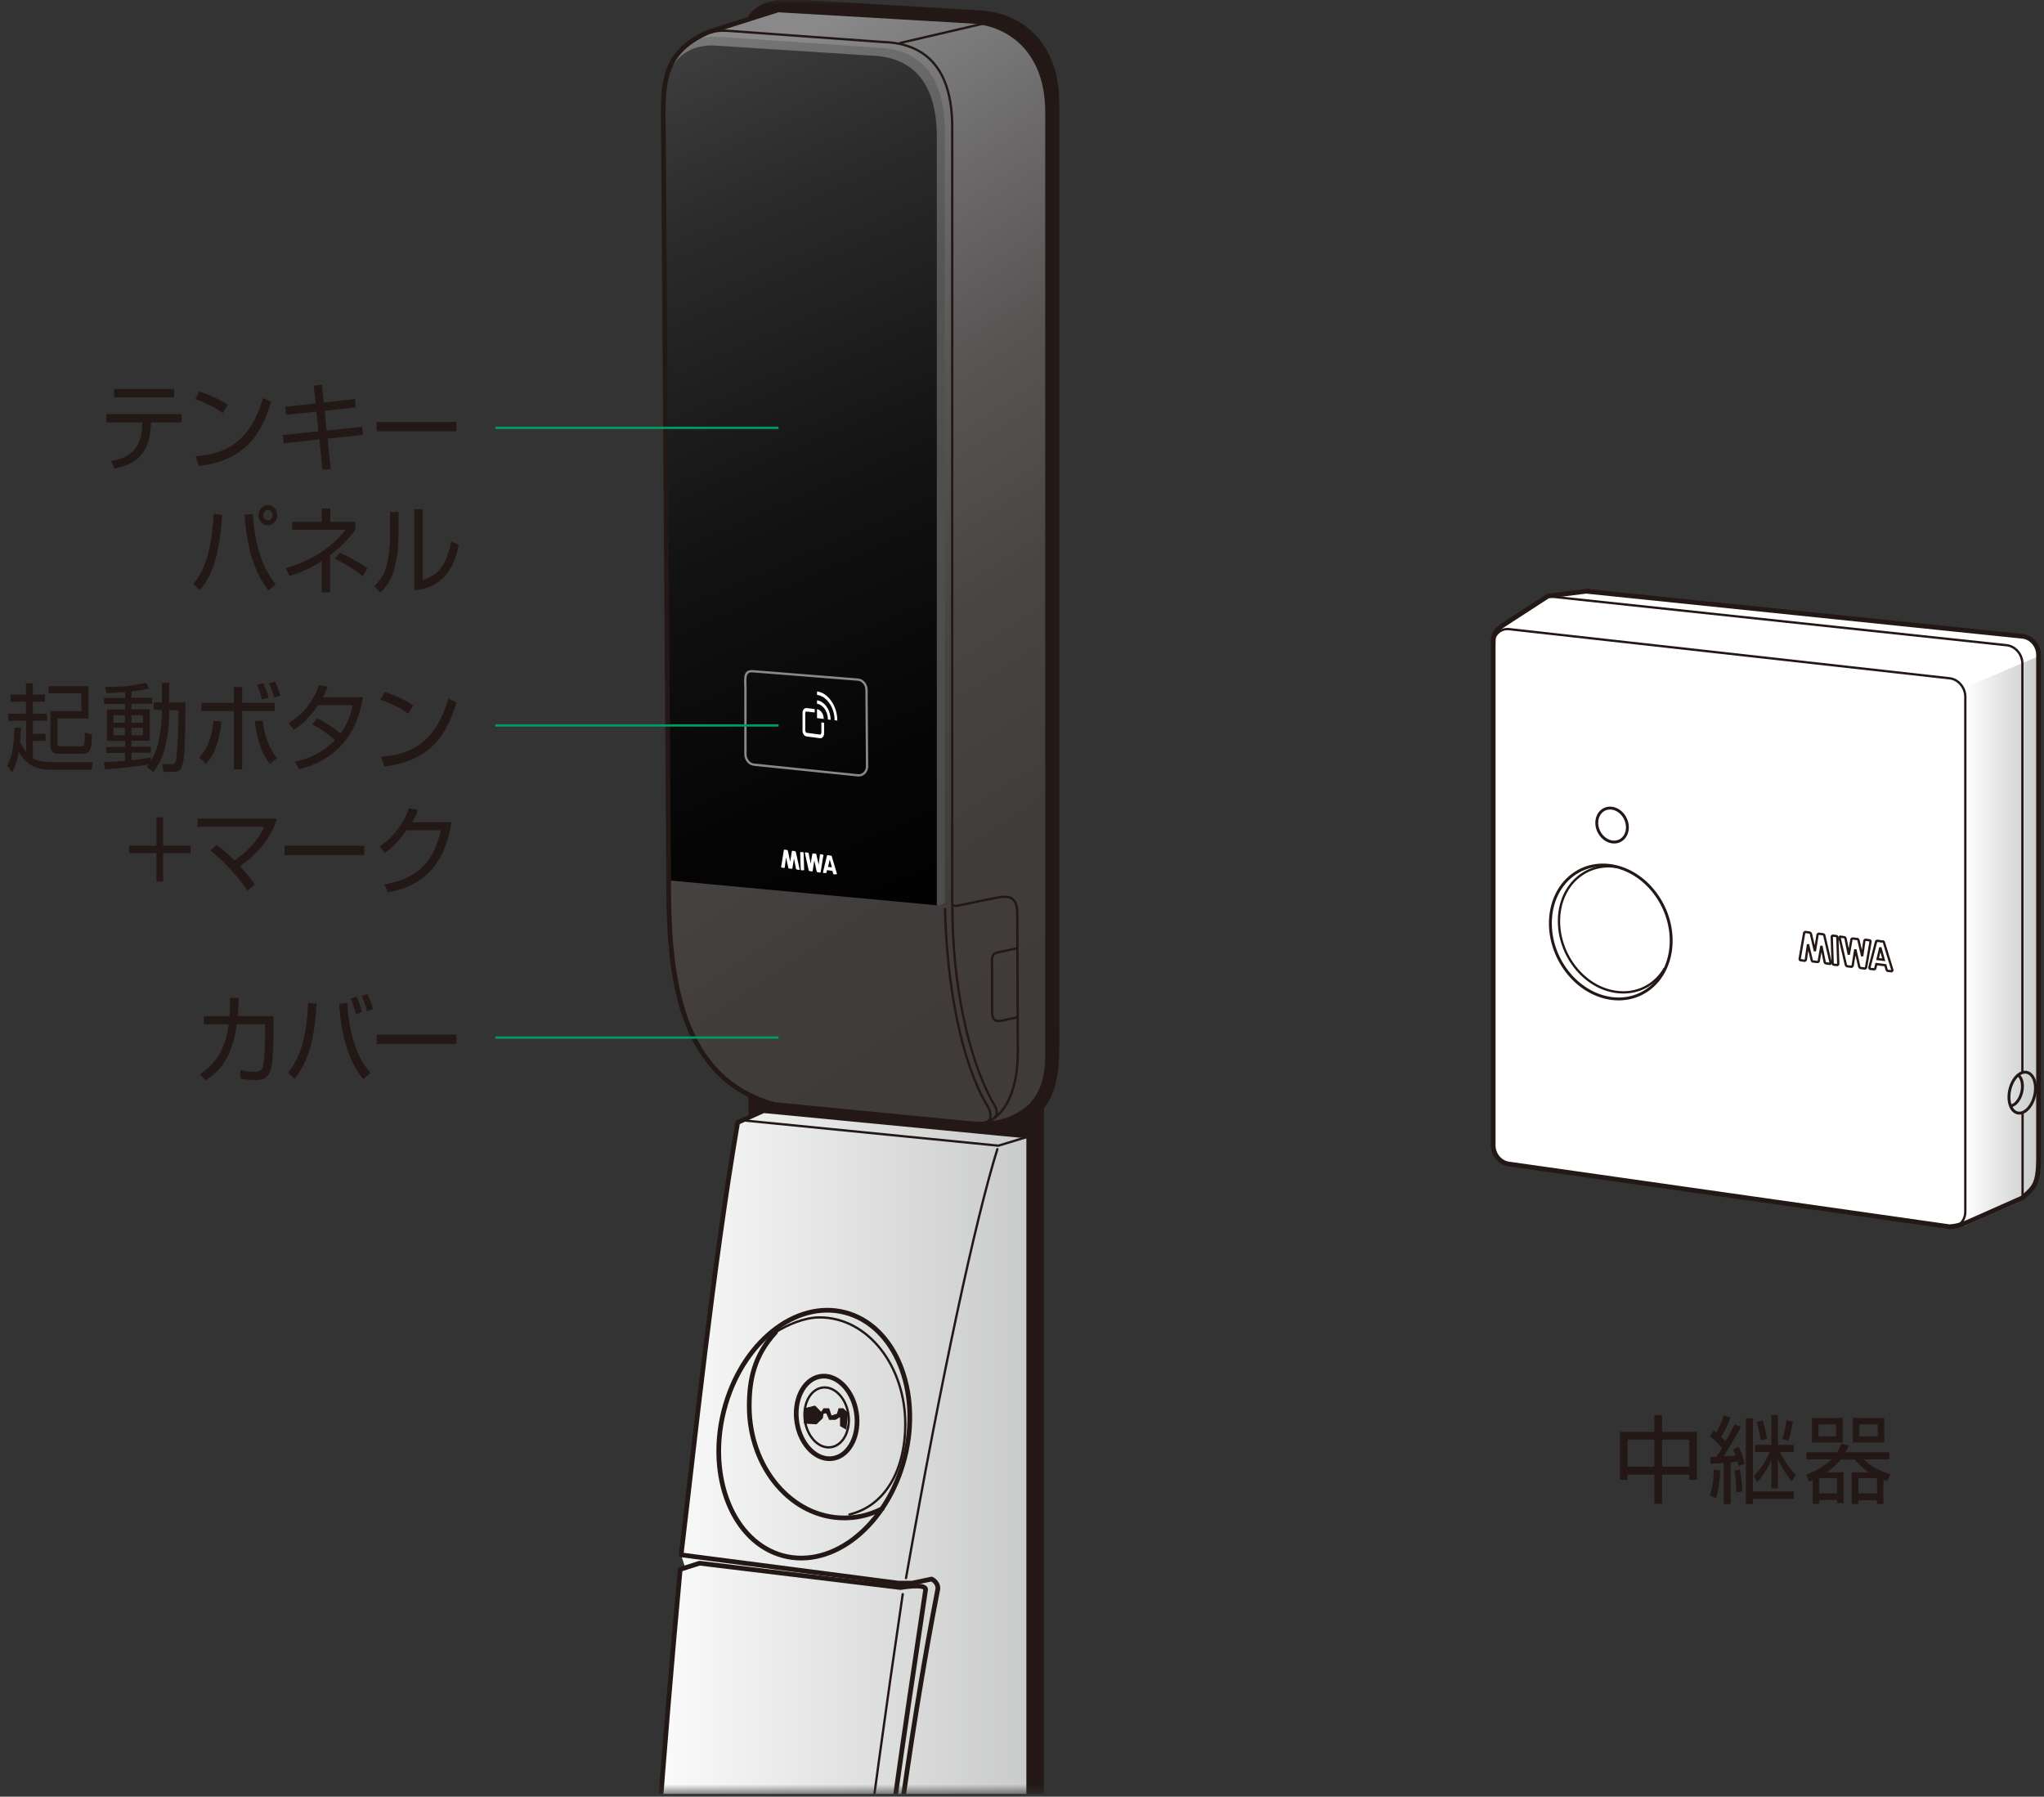 <svg fill="none" height="218" viewBox="0 0 248 218" width="248" xmlns="http://www.w3.org/2000/svg" xmlns:xlink="http://www.w3.org/1999/xlink"><rect x="0" y="0" width="248" height="218" fill="#333333" stroke="none"/><linearGradient id="a" gradientUnits="userSpaceOnUse" x1="145.022" x2="66.532" y1="135.868" y2="16.962"><stop offset="0" stop-color="#3e3a39"/><stop offset=".27" stop-color="#403c3b"/><stop offset=".47" stop-color="#494545"/><stop offset=".64" stop-color="#575554"/><stop offset=".79" stop-color="#6c6a6a"/><stop offset=".94" stop-color="#868686"/><stop offset=".95" stop-color="#898989"/></linearGradient><linearGradient id="b"><stop offset="0" stop-color="#fff"/><stop offset="1" stop-color="#c9caca"/></linearGradient><linearGradient id="c" gradientUnits="userSpaceOnUse" x1="76.108" x2="125.407" xlink:href="#b" y1="313.283" y2="313.283"/><linearGradient id="d" gradientUnits="userSpaceOnUse" x1="81.385" x2="115.595" y1=".453" y2="106.928"><stop offset="0" stop-color="#808080"/><stop offset=".06" stop-color="#757575"/><stop offset=".19" stop-color="#636363"/><stop offset=".35" stop-color="#565656"/><stop offset=".56" stop-color="#4f4f4f"/><stop offset="1" stop-color="#4d4d4d"/></linearGradient><linearGradient id="e" gradientUnits="userSpaceOnUse" x1="71.095" x2="125.084" y1="-7.525" y2="114.591"><stop offset="0" stop-color="#4d4d4d"/><stop offset=".28" stop-color="#2b2b2b"/><stop offset=".55" stop-color="#131313"/><stop offset=".79" stop-color="#050505"/><stop offset="1"/></linearGradient><linearGradient id="f" gradientUnits="userSpaceOnUse" x1="238.321" x2="247.336" xlink:href="#b" y1="114.21" y2="114.21"/><clipPath id="g"><path d="m0 0h248v217.69h-248z"/></clipPath><mask id="h" height="218" maskUnits="userSpaceOnUse" width="81" x="60" y="0"><path d="m140.645 0h-79.775v217.501h79.775z" fill="#fff"/></mask><g clip-path="url(#g)"><g mask="url(#h)"><path d="m121.273 252.581c4.156.774 5.102 0 5.102-3.215v-115.024c2.089-2.44 1.869-6.335 1.869-10.113v-111.691c0-6.875-4.068-10.653-9.258-10.981l-22.362-1.337c-2.155-.211-4.442.305-5.541 1.783v142.266l30.212 108.313z" fill="#231815"/><path d="m125.231 134.014c2.089-2.44 1.87-4.998 1.87-8.776v-111.692c0-6.875-4.068-10.653-9.258-10.981l-23.44-1.361-8.488 2.698c-6.245 2.769-5.409 7.133-5.409 13.868l.616 88.485c0 10.207.418 24.31 12.797 27.759l23.836 2.323c3.848.328 5.937-.892 7.498-2.323z" fill="url(#a)"/><path d="m123.538 379.383-19.504-2.792-.11.352c-1.473-17.716-2.397-36.957-2.397-57.793-.176-24.568.99-45.85 2.793-64.997l.066.211 1.187.281 18.911-2.792.33-1.009v-112.959l-32.17-3.097-3.144 1.431c-3.013 17.646-5.255 39.139-6.861 52.467l.506 1.549-.616.211c-8.334 90.245-9.301 168.406 1.429 251.189.088.023.198.047.352.094l-.352 1.173c1.891 14.079 4.486 28.791 6.971 43.433l27.596 5.209c2.946.493 2.155.352 4.2-.117 2.045-.962 2.616-.728 2.616-3.027v-102.306c0-4.834.572-6.171-1.825-6.664z" fill="url(#c)"/><path d="m97.547 170.877v1.854l1.517.093.77-.75.088-.54.33-.047.352.798h.747l.572-.329v1.08l.77.445.198-2.064-.572-.54h-.572l-.198.657-.659.211-.286-.868h-.682l-.286.422-.748-.751z" fill="#231815"/><g stroke="#231815"><path d="m83.958 441.611c-10.731-82.783-9.763-160.943-1.429-251.188l2.353-.751 24.385 2.956s3.167-.563 3.035.282c-5.08 34.188-11.149 72.341-10.775 126.263 0 51.153 5.498 92.92 11.259 125.067l-1.474 1.079c-.571.727-1.473.61-3.628.352-6.706-.962-22.143-3.59-23.726-4.083z" stroke-linecap="round" stroke-linejoin="round" stroke-width=".57"/><path d="m105.353 254.012c1.869-19.898 4.882-43.034 8.444-61.266 0-.822-.77-1.15-.77-1.15l-2.33.493h-1.716l-26.342-3.426c1.605-13.328 3.848-34.845 6.861-52.467l3.144-1.431 32.169 3.097v112.959l-.329 1.009-18.911 2.792-1.187-.282" stroke-linecap="round" stroke-linejoin="round" stroke-width=".57"/><path d="m89.895 135.915 31.246 3.097 3.694-1.126" stroke-linecap="round" stroke-linejoin="round" stroke-width=".28"/><path d="m121.01 139.434c-2.595 8.33-6.729 27.289-11.083 52.045" stroke-linecap="round" stroke-linejoin="round" stroke-width=".28"/><path d="m109.558 177.626c2.375-8.06-.516-16.211-6.459-18.205-5.943-1.995-12.687 2.922-15.062 10.982s.516 16.211 6.459 18.206c5.942 1.994 12.687-2.923 15.062-10.983z" stroke-linecap="round" stroke-linejoin="round" stroke-width=".57"/><path d="m107.047 183.055c-1.781.915-3.387 1.126-4.618 1.126-6.355 0-11.522-6.077-11.522-13.562 0-3.145.572-6.125 3.188-8.964" stroke-linecap="round" stroke-linejoin="round" stroke-width=".57"/><path d="m94.095 161.655c1.495-.938 3.518-1.806 5.343-1.806 5.915 0 10.4 5.96 10.4 12.929 0 5.631-2.462 9.949-6.772 10.981" stroke-linecap="round" stroke-linejoin="round" stroke-width=".28"/><path d="m101.162 176.944c1.982-.393 3.201-2.933 2.724-5.672-.478-2.739-2.472-4.641-4.454-4.247-1.982.393-3.201 2.933-2.724 5.672s2.471 4.641 4.454 4.247z" stroke-linecap="round" stroke-linejoin="round" stroke-width=".57"/><path d="m100.924 175.583c1.445-.286 2.335-2.13 1.989-4.118-.347-1.987-1.799-3.366-3.244-3.079-1.445.287-2.335 2.13-1.988 4.118.346 1.988 1.799 3.366 3.243 3.079z" stroke-linecap="round" stroke-linejoin="round" stroke-width=".28"/><path d="m91.105 133.075v2.159" stroke-linecap="round" stroke-linejoin="round" stroke-width=".57"/><path d="m109.531 193.426c-8.334 56.245-10.62 86.186-10.62 126.756 0 48.853 6.113 103.315 11.104 125.231" stroke-linecap="round" stroke-linejoin="round" stroke-width=".28"/></g><path d="m81.429 12.326.418 94.492 32.258 3.004.527-.282v-93.577c0-7.344-3.496-10.066-8.311-10.184l-18.691-1.291c-1.341-.117-2.771 0-4.002.774-1.913 1.408-2.199 3.707-2.199 7.063z" fill="url(#d)"/><path d="m113.665 109.845v-93.201c0-7.133-3.386-9.808-8.092-9.902l-18.558-1.197c-3.606-.305-6.487 1.877-6.487 6.805l.55 94.468 32.565 3.027z" fill="url(#e)"/><path d="m91.522 92.787 12.6 1.291c.572.047 1.078-.446 1.078-1.079l-.066-9.292c0-.633-.462-1.197-1.034-1.244l-12.643-1.009c-1.275-.164-1.012.939-1.012 2.088v8.001c0 .634.484 1.197 1.055 1.244z" stroke="#898989" stroke-linecap="round" stroke-linejoin="round" stroke-width=".28"/><path d="m97.02 105.481-.462-2.112s-.044-.07-.088-.094l-.33-.047s-.066.024-.066.071l-.198 1.267-.286-1.338s-.044-.07-.088-.094l-.33-.047s-.066.024-.066.071l-.33 2.018c0 .047.022.094.066.094l.308.047s.066-.024.066-.071l.154-1.197.286 1.268s.044.07.088.07h.088l.154.023h.088s.066 0 .066-.047l.198-1.196.242 1.243s.044.094.088.094l.308.047s.066-.023.066-.07z" fill="#fff"/><path d="m99.922 103.791s-.022-.093-.066-.093l-.308-.047s-.066.023-.066.07l-.154 1.197-.286-1.267s-.044-.071-.088-.071h-.088l-.154-.023h-.088s-.066 0-.066.047l-.198 1.196-.242-1.243s-.044-.094-.088-.094l-.308-.047s-.066.023-.066.07l.462 2.112s.044.071.088.094l.33.047s.066-.023.066-.07l.198-1.267.286 1.337s.044.07.088.094l.33.047s.066-.024.066-.071l.33-2.018z" fill="#fff"/><path d="m97.437 103.393h-.286s-.066 0-.066.047l.066 2.064s.022.094.066.094h.286s.066 0 .066-.047l-.066-2.065s-.022-.093-.066-.093z" fill="#fff"/><path d="m101.549 106.021-.638-2.136c0-.047-.044-.07-.088-.07h-.087l-.242-.047h-.088s-.066 0-.066.047l-.484 1.994v.024c0 .047.022.094.066.094h.286s.066 0 .066-.024l.066-.328.33.047.329.047.088.352s.044.07.088.07h.286s.066 0 .066-.047c0 0 0 0 0-.023zm-.857-.822h-.22l.198-.915.263.939h-.219z" fill="#fff"/><path d="m99.13 86.052v1.079l.814.094c0-.587-.374-1.126-.814-1.173z" fill="#fff"/><path d="m99.13 84.973v.422c.726.094 1.32.939 1.32 1.901l.33.047c0-1.197-.748-2.253-1.65-2.37z" fill="#fff"/><path d="m99.13 83.894v.422c1.166.141 2.133 1.525 2.133 3.074l.33.047c0-1.783-1.121-3.379-2.463-3.543z" fill="#fff"/><path d="m99.636 88.939c0 .117-.066.211-.154.188l-1.627-.211s-.154-.117-.154-.235v-2.159c0-.117.066-.211.154-.188l.99.117v-.422l-.99-.117c-.264-.023-.484.235-.484.587v2.159c0 .352.22.68.506.704l1.627.211c.264.024.484-.235.484-.587v-1.29l-.33-.047v1.291z" fill="#fff"/><path d="m121.273 252.581c4.156.774 5.102 0 5.102-3.215v-115.024c2.089-2.44 1.869-6.335 1.869-10.113v-111.691c0-6.875-4.068-10.653-9.258-10.981l-22.362-1.337c-2.155-.211-4.442.305-5.541 1.783" stroke="#231815" stroke-linecap="round" stroke-linejoin="round" stroke-width=".57"/><path d="m114.655 110.291c.242 9.456 2.001 18.584 5.101 23.817.572.891.616 1.877-.154 2.111" stroke="#231815" stroke-linecap="round" stroke-linejoin="round" stroke-width=".28"/><path d="m115.556 110.057c0 9.174 1.847 18.067 4.816 23.558.527.821.835 1.455.308 1.948" stroke="#231815" stroke-linecap="round" stroke-linejoin="round" stroke-width=".28"/><path d="m118.525 136.337c3.122 0 4.969-3.731 4.969-8.612l-.066-16.894c0-2.816-1.935-1.971-3.804-1.643l-3.672.751-.418-.117v-94.398c0-7.438-3.54-10.207-8.422-10.324l-18.404-1.337c-1.363-.117-2.815 0-4.068.774" stroke="#231815" stroke-width=".28"/><path d="m109.201 5.217 9.983-2.323" stroke="#231815" stroke-linecap="round" stroke-linejoin="round" stroke-width=".28"/><path d="m123.45 115.055-2.528.539c-.726.235-.55.822-.55 2.183v4.998c0 .821.286 1.36 1.429 1.009l1.649-.352" stroke="#231815" stroke-width=".28"/><path d="m125.231 134.014c2.089-2.44 1.87-4.998 1.87-8.776v-111.692c0-6.875-4.068-10.653-9.258-10.981l-23.44-1.361-8.488 2.698c-6.245 2.769-5.409 7.133-5.409 13.868l.616 88.485c0 10.207.418 24.31 12.797 27.759l23.836 2.323c3.848.328 5.937-.892 7.498-2.323z" stroke="#231815" stroke-linecap="round" stroke-linejoin="round" stroke-width=".57"/></g><path d="m192.65 71.762 52.751 5.444c1.078.117 1.935 1.126 1.935 2.253v61.031c0 3.403-.638 3.614-1.957 4.857l-6.663 2.957s-1.143.516-2.198.54l-53.412-7.603c-1.077-.117-1.935-1.126-1.935-2.253v-60.82c0-1.736.308-1.713 2.661-3.262l3.98-2.581 4.838-.61z" fill="#fff"/><path d="m238.321 148.773.242-1.572v-63.847l8.773-3.731v62.439l-.725 1.854-1.65 1.901z" fill="url(#f)"/><path d="m236.518 148.891c1.077.117 1.935-.728 1.935-1.878v-62.462c0-1.15-.88-2.159-1.935-2.253l-53.412-5.96c-1.077-.117-1.935.727-1.935 1.877" stroke="#231815" stroke-width=".28"/><path d="m245.379 130.072v-49.534c0-1.15-.88-2.159-1.935-2.253l-55.632-5.937" stroke="#231815" stroke-width=".28"/><path d="m192.65 71.762 52.751 5.444c1.078.117 1.935 1.126 1.935 2.253v61.031c0 3.402-.638 3.614-1.957 4.857l-6.663 2.957s-1.143.516-2.198.54l-53.412-7.603c-1.077-.117-1.935-1.126-1.935-2.253v-60.82c0-1.736.308-1.713 2.661-3.262l3.98-2.581 4.838-.61z" stroke="#231815" stroke-width=".57"/><path d="m200.208 119.884c3.072-2.454 3.427-7.488.792-11.244-2.634-3.755-7.261-4.81-10.333-2.356-3.072 2.455-3.426 7.488-.792 11.244 2.635 3.755 7.261 4.81 10.333 2.356z" stroke="#231815" stroke-width=".35"/><path d="m196.146 105.199c-3.804-.61-6.949 2.3-6.993 6.477-.044 4.176 2.991 8.072 6.817 8.658 2.551.399 4.793-.751 6.003-2.816" stroke="#231815" stroke-width=".28"/><path d="m196.809 101.839c.777-.621.865-1.899.195-2.853-.669-.955-1.842-1.224-2.62-.603s-.866 1.899-.196 2.853 1.843 1.224 2.621.603z" stroke="#231815" stroke-width=".35"/><path d="m222.115 116.838-.77-3.332c0-.071-.066-.117-.132-.141l-.55-.07s-.11.047-.132.094l-.329 2.017-.484-2.111s-.066-.118-.132-.141l-.55-.071s-.11.047-.132.094l-.55 3.168v.024c0 .07.044.14.11.14l.506.071s.11-.047.132-.118l.264-1.877.462 1.971s.066.118.132.118h.154l.263.047h.154s.11 0 .132-.071l.33-1.877.396 1.971s.066.141.132.141l.506.07s.11-.047.11-.117c0 0 0 0 0-.024z" stroke="#231815" stroke-width=".28"/><path d="m223.192 113.764.77 3.332s.066.118.132.141l.55.07s.11-.046.132-.093l.329-2.018.484 2.111s.066.118.132.141l.55.071s.11-.047.132-.094l.55-3.168s0 0 0-.023c0-.071-.044-.141-.11-.141l-.506-.071s-.11.047-.132.118l-.264 1.877-.462-1.971s-.066-.117-.132-.117h-.154l-.263-.047h-.154s-.11 0-.132.07l-.33 1.877-.396-1.971s-.066-.141-.132-.141l-.506-.07s-.11.047-.11.117v.024z" stroke="#231815" stroke-width=".28"/><path d="m222.928 117.096s.11-.047.11-.117l-.11-3.262s-.044-.141-.11-.141l-.461-.047s-.11.047-.11.118l.11 3.261s.044.141.109.141z" stroke="#231815" stroke-width=".28"/><path d="m229.613 117.73-1.034-3.379c0-.071-.066-.118-.132-.118h-.153l-.396-.07h-.154s-.11 0-.11.07l-.814 3.145v.047c0 .07.044.14.11.14l.462.047s.11-.023.132-.093l.132-.54 1.099.141.154.563s.066.117.132.117l.462.047s.11-.047.11-.117zm0 0s0-.024 0-.047zm-1.803-1.361.33-1.408.417 1.502z" stroke="#231815" stroke-width=".28"/><path d="m246.845 133.002c.339-1.352-.052-2.638-.874-2.872-.821-.235-1.761.671-2.1 2.023s.052 2.638.873 2.873c.821.234 1.762-.672 2.101-2.024z" stroke="#231815" stroke-width=".35"/><path d="m244.807 130.4c.264.165.484.517.55 1.009.154.986-.286 2.136-.968 2.605-.153.094-.307.164-.439.188" stroke="#231815" stroke-width=".35"/><path d="m245.401 135.117v10.254" stroke="#231815" stroke-width=".28"/><g fill="#231815"><path d="m22.038 50.245v1.009h-3.716c-.11 3.308-1.253 4.928-4.42 5.608l-.44-.915c2.749-.493 3.76-1.854 3.804-4.693h-4.354v-1.009h9.103zm-.901-3.05v1.009h-7.3v-1.009z"/><path d="m27.029 50.151c-.901-.751-2.551-1.455-3.342-1.713l.484-.939c.176.047 1.979.61 3.474 1.619l-.616 1.009zm-3.298 5.209c3.079-.235 6.487-1.244 8.18-7.063l.99.469c-.88 2.675-2.287 7.039-8.774 7.767l-.374-1.15z"/><path d="m38.067 46.796.99-.094.22 2.135 3.804-.422.066 1.009-3.76.422.242 2.393 4.31-.446.088.986-4.288.446.396 3.707-1.012.07-.374-3.684-4.332.469-.088-1.009 4.31-.446-.242-2.393-3.694.399-.088-.986 3.672-.399-.22-2.135z"/><path d="m55.372 51.208v1.126h-9.675v-1.126z"/><path d="m23.445 70.871c1.715-1.994 2.309-5.092 2.463-8.518l1.034.117c-.308 5.209-1.297 7.391-2.661 9.128l-.814-.727zm7.212-8.541c.352 5.092 1.803 7.298 2.793 8.565l-.88.751c-1.012-1.291-2.529-3.801-2.902-9.175l.99-.117zm2.99.188c0 .657-.506 1.22-1.143 1.22-.638 0-1.143-.54-1.143-1.22 0-.68.506-1.22 1.143-1.22.638 0 1.143.516 1.143 1.22zm-1.715 0c0 .329.242.61.572.61.33 0 .572-.282.572-.61s-.264-.633-.572-.633c-.308 0-.572.282-.572.633z"/><path d="m40.068 71.88h-1.033v-3.801c-1.649 1.079-3.144 1.572-3.914 1.807l-.44-.962c3.144-.845 5.717-2.628 7.234-4.646h-6.465v-.962h3.584v-1.619h1.033v1.619h3.057v.939c-.462.634-1.319 1.807-3.078 3.121v4.505zm3.936-1.971c-1.187-.939-2.089-1.478-3.386-2.112l.594-.751c.814.352 2.419 1.197 3.364 1.924l-.572.962z"/><path d="m48.336 65.263c0 1.291-.198 2.839-.572 4.059-.418 1.384-1.231 2.206-1.605 2.581l-.726-.774c.462-.469 1.209-1.267 1.539-2.745.154-.657.352-2.088.352-2.98v-3.285h1.034v3.121zm2.925 5.115c2.001-.516 3.012-2.088 3.474-4.693l.923.399c-.923 5.021-4.178 5.42-5.387 5.538v-9.832h1.012v8.588z"/><path d="m33.186 123.291v1.759c0 .681 0 2.769-.22 4.201-.242 1.736-1.297 1.806-1.913 1.806-.858 0-1.473-.117-1.891-.187v-1.033c.44.094 1.056.211 1.781.211.616 0 .923-.211 1.033-1.032.176-1.197.198-2.745.198-3.731v-1.009h-3.452c-.484 3.59-1.715 5.491-3.76 6.805l-.726-.728c1.957-1.29 3.1-2.98 3.518-6.077h-3.034v-.985h3.122c.066-.892.066-1.596.066-2.206h1.055c0 .68-.044 1.361-.11 2.206z"/><path d="m34.945 130.166c1.143-1.432 2.243-3.567 2.441-8.494l1.034.093c-.308 5.116-1.231 7.275-2.661 9.128l-.814-.751zm7.19-8.494c.286 5.514 2.177 7.766 2.815 8.517l-.88.751c-1.407-1.807-2.573-4.177-2.925-9.151zm1.034 1.384c-.176-.868-.506-1.642-.616-1.901l.704-.211c.374.751.528 1.361.66 1.854l-.748.282zm1.363-.375c-.242-.916-.33-1.15-.66-1.831l.704-.234c.352.798.506 1.126.682 1.806l-.726.282z"/><path d="m55.372 125.543v1.127h-9.675v-1.127z"/><path d="m11.263 92.482-.154.915h-4.816c-2.111 0-3.1-.657-4.024-2.159-.286 1.525-.638 2.159-.814 2.464l-.572-.798c.264-.563.858-1.736.858-4.622h.792c0 .422 0 .845-.088 1.76.198.399.462.845.726 1.197v-3.778h-2.155v-.868h2.133v-1.455h-1.869v-.868h1.869v-1.361h.836v1.361h1.473v.868h-1.473v1.455h1.715v.868h-1.715v1.572h1.539v.868h-1.539v2.112c.616.375 1.539.469 2.287.469zm-.528-5.303h-3.76v3.027c0 .352.198.352.374.352h2.375c.506 0 .572 0 .572-1.666l.858.211c-.044 1.713-.11 2.346-1.165 2.346h-2.925c-.308 0-.946-.07-.946-.939v-4.224h3.76v-2.159h-3.98v-.868h4.838z"/><path d="m18.651 86.17v-.939h.99v-2.37h.879v2.37h1.979c0 1.596-.022 5.373-.198 6.758-.176 1.361-.462 1.666-1.341 1.666h-1.099l-.176-.939h1.077c.418.024.55-.164.616-.634.198-1.502.286-4.341.286-5.913h-1.121c0 .915-.066 2.581-.462 4.294-.396 1.807-1.165 2.792-1.473 3.191l-.792-.587s.176-.235.22-.305c-1.121.211-3.672.493-5.321.587l-.11-.868c.44 0 1.209-.047 2.573-.164v-.962h-2.287v-.727h2.287v-.727h-2.199v-3.825h2.199v-.657h-2.551v-.727h2.551v-.704c-1.341.094-1.847.094-2.265.094l-.154-.727c2.067 0 3.452-.141 4.97-.516l.352.704c-.396.094-.99.235-2.133.352v.774h2.507v.727h-2.507v.657h2.221v3.825h-2.221v.727h2.353v.727h-2.353v.892c.77-.07 1.627-.188 2.353-.305v.399c.682-1.126.924-1.948 1.143-3.52.088-.516.198-1.478.198-2.651h-.99zm-3.496.61h-1.385v.915h1.385zm0 1.525h-1.385v.915h1.385zm2.199-1.525h-1.407v.915h1.407zm0 1.525h-1.407v.915h1.407z"/><path d="m24.17 91.895c.396-.376 1.407-1.361 1.737-4.435l.968.094c-.352 3.262-1.275 4.435-1.891 5.139zm5.211-8.541v1.924h3.936v.986h-3.936v7.086h-1.012v-7.086h-3.936v-.986h3.936v-1.924zm2.485 4.036c.088.845.352 2.839 1.737 4.599l-.88.68c-.66-.892-1.473-2.206-1.803-5.139l.946-.117zm-.088-2.534c-.088-.329-.198-.821-.572-1.76l.748-.188c.396.939.484 1.15.638 1.736l-.792.211zm1.473-.211c-.176-.704-.33-1.15-.616-1.736l.748-.188c.462 1.079.55 1.408.616 1.713l-.77.211z"/><path d="m38.507 87.155c1.429.704 2.507 1.595 2.793 1.854.682-.939 1.187-1.924 1.495-3.449h-4.2c-1.275 1.924-2.463 2.698-2.946 2.98l-.638-.798c2.287-1.361 3.232-3.332 3.694-4.623l1.056.211c-.11.305-.264.657-.572 1.267h4.838c-.352 2.088-1.363 7.086-7.718 8.752l-.55-.915c1.957-.422 3.452-1.197 4.881-2.628-1.297-1.173-2.331-1.69-2.771-1.924l.66-.727z"/><path d="m49.523 86.615c-.902-.751-2.551-1.455-3.342-1.713l.484-.939c.176.047 1.979.61 3.474 1.619l-.616 1.009zm-3.298 5.209c3.079-.235 6.487-1.244 8.18-7.063l.99.469c-.879 2.675-2.287 7.039-8.774 7.767l-.374-1.15z"/><path d="m18.981 102.618v-3.449h.814v3.449h3.32v.892h-3.32v3.449h-.814v-3.449h-3.32v-.892z"/><path d="m30.042 108.062c-1.012-1.454-2.749-3.496-4.508-4.857l.748-.68c.418.328 1.077.797 2.177 1.877 2.529-1.783 3.32-3.449 3.606-4.083h-8.092v-.986h9.609c-.66 2.487-2.639 4.505-4.464 5.772 1.012 1.103 1.517 1.807 1.825 2.205z"/><path d="m44.203 102.618v1.126h-9.675v-1.126z"/><path d="m54.779 99.779c-.792 4.834-3.122 7.673-7.718 8.495l-.418-.963c4.398-.774 6.025-3.097 6.861-6.57h-4.156c-.66.892-1.649 2.089-2.661 2.746l-.616-.798c2.089-1.408 3.057-3.238 3.562-4.623l1.077.211c-.154.422-.264.704-.704 1.478h4.794z"/></g><path d="m94.469 51.911h-34.369" stroke="#009b63" stroke-miterlimit="10" stroke-width=".28"/><path d="m94.469 88.023h-34.369" stroke="#009b63" stroke-miterlimit="10" stroke-width=".28"/><path d="m94.469 125.896h-34.369" stroke="#009b63" stroke-miterlimit="10" stroke-width=".28"/><path d="m201.665 171.698v2.042h4.222v5.819h-.924v-.634h-3.298v3.543h-.946v-3.543h-3.254v.634h-.923v-5.819h4.177v-2.042zm-.946 2.98h-3.254v3.285h3.254zm4.244 0h-3.298v3.285h3.298z" fill="#231815"/><path d="m207.448 181.413c.44-1.15.484-2.675.484-3.098l.77.118c0 .563-.088 2.088-.484 3.355l-.77-.352zm3.782-8.26c-.571 1.079-1.715 2.957-2.089 3.543.088 0 1.298-.047 1.43-.07-.11-.329-.22-.563-.308-.751l.703-.305c.374.774.616 1.619.726 2.041l-.726.282c-.087-.282-.087-.376-.153-.54-.176 0-.682.071-.836.094v5.045h-.836v-4.975c-.154 0-1.561.094-1.605.094l-.044-.844h.77c.352-.54.528-.822.66-1.08-.198-.258-.77-.891-1.452-1.408l.462-.727s.264.211.308.258c.22-.375.638-1.244.923-2.088l.814.305c-.352.938-.88 1.877-1.143 2.299.219.211.373.376.527.563.418-.727.814-1.478 1.1-2.064l.747.328zm-.571 7.955c0-.47 0-1.174-.22-2.675l.659-.118c.154.704.286 1.877.308 2.652l-.747.117zm2.023-9.011v8.87h4.969v.891h-4.969v.634h-.858v-10.395zm4.727 7.65c-1.011-1.221-1.495-2.23-1.693-2.699v3.543h-.792v-3.472c-.263.61-.747 1.666-1.715 2.721l-.417-.774c1.033-.938 1.715-2.346 1.913-2.886h-1.76v-.868h1.979v-3.614h.792v3.614h1.935v.868h-1.671c.088.188.682 1.525 1.891 2.769zm-3.804-4.975c-.088-.915-.33-1.783-.462-2.229l.726-.188c.132.399.418 1.338.528 2.229l-.792.165zm2.661-.211c.33-.986.462-2.042.484-2.253l.791.188c-.066.305-.264 1.502-.572 2.323l-.703-.235z" fill="#231815"/><path d="m223.676 178.62v3.755h-.792v-.376h-2.155v.47h-.791v-2.887c-.11.071-.22.094-.44.188l-.352-.845c.902-.328 2.001-.821 3.078-1.853h-3.034v-.868h3.716c.264-.423.374-.728.506-1.033l.901.211c-.11.282-.219.517-.395.822h5.321v.868h-3.079c.77.868 2.133 1.501 3.211 1.83l-.418.845c-.198-.071-.242-.094-.44-.165v2.91h-.791v-.469h-2.265v.469h-.792v-3.848h2.067c-.967-.657-1.429-1.244-1.693-1.549h-1.693c-.572.704-1.122 1.15-1.693 1.549h1.979zm-.088-6.57v2.98h-3.738v-2.98zm-.814.775h-2.133v1.454h2.133zm.11 6.523h-2.155v1.853h2.155zm5.739-7.298v2.98h-3.826v-2.98zm-.879 7.298h-2.265v1.853h2.265zm.088-6.523h-2.243v1.454h2.243z" fill="#231815"/></g></svg>